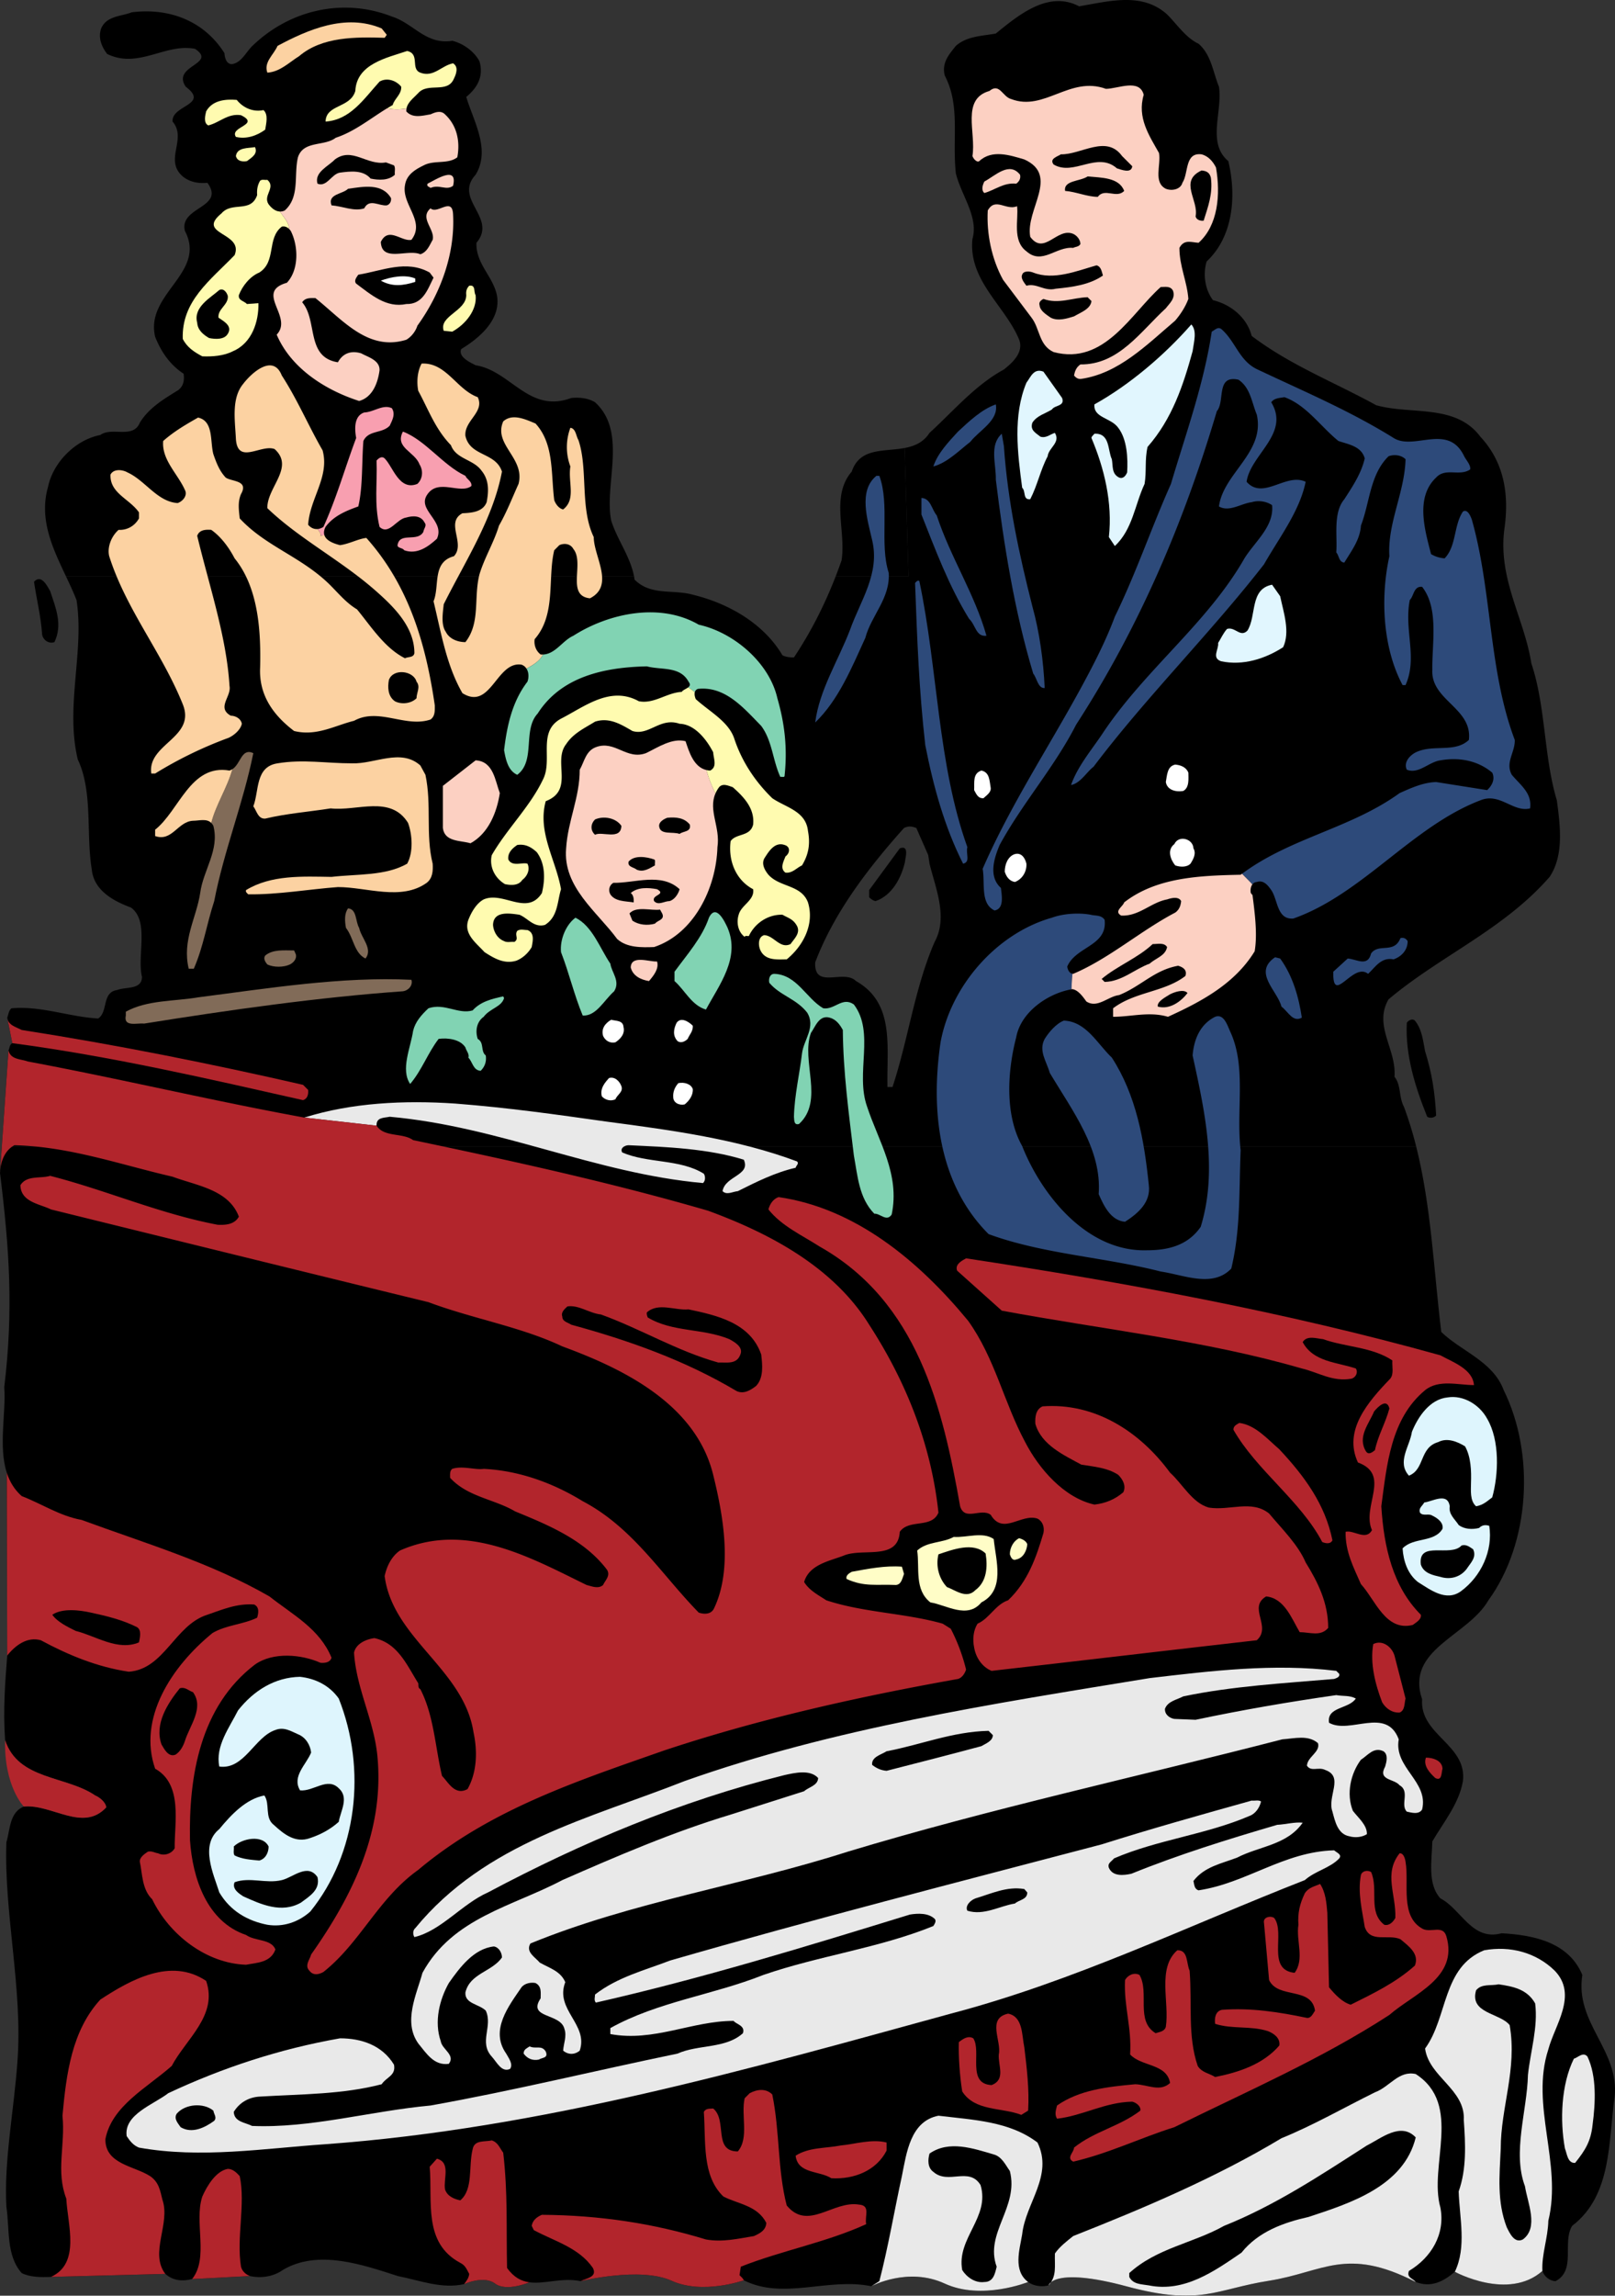 <svg xmlns="http://www.w3.org/2000/svg" width="378.311" height="537.435"><rect width="100%" height="100%" fill="#333333" stroke="none"/><path d="M148.52 134.927c-.903-4.723-3.934-8.539-5.352-13.078-1.691-8.461 3.883-20.707-3.781-27.676-1.594-.996-3.785-1.195-5.578-.996-9.954 3.684-14.137-6.371-22.399-7.668-1.297-.695-4.082-1.89-3.387-3.781 4.282-2.59 9.457-6.969 8.364-12.645-.895-4.379-4.977-7.367-4.778-12.246 4.977-5.875-5.48-10.156-.199-15.93 3.582-5.874-.5-12.542-2.191-18.218 2.785-2.29 4.082-4.98 3.086-8.364-1.293-2.39-3.883-4.18-6.371-4.777-6.172.992-9.063-4.082-14.141-5.676-11.445-4.48-23.89-1.496-32.453 6.668-1.695 1.496-2.688 4.184-5.078 4.485-1.293-.102-1.594-1.496-1.692-2.59-4.78-7.567-12.945-10.652-21.707-9.559-2.488.996-5.87.797-7.168 3.782-.797 2.292.2 4.382 1.395 5.972 7.367 3.586 13.64-2.586 20.61-1.191 5.277 3.586-5.575 3.883-2.192 8.86 5.676 4.28-3.383 4.28-3.086 8.163 3.484 4.082-2.09 8.961 2.39 12.844 1.594 1.293 3.583 1.691 5.774 1.492 4.281 5.875-6.672 5.578-5.277 11.25 5.18 9.86-9.36 14.637-6.97 24.793 1.395 3.484 3.388 6.473 6.673 8.66.199 1.492 0 2.79-1.196 3.785-3.187 1.989-6.87 4.082-9.058 7.664-1.594 3.883-6.574.899-9.262 2.887-5.773 1.098-11.05 6.371-12.246 12.149-2.172 7.605 1.102 14.367 4.207 20.941H148.52m64.308 0-.93-30.043c-4.84.906-10.488-.156-12.378 5.516-4.98 5.773-1.293 13.937-2.391 20.808a123.02 123.02 0 0 1-1.371 3.719h17.07"/><path d="M353 134.927c-.781-3.594-1.137-7.332-.559-11.387 1.098-8.062-.199-15.43-5.671-21.304-5.778-7.762-16.23-5.078-24.395-7.368-9.758-5.375-20.11-9.359-29.172-16.226-1.094-4.281-4.879-7.367-9.058-8.363-1.891-2.489-2.391-6.075-1.493-9.063 6.371-5.973 6.97-15.629 5.078-23.492-5.078-4.281-1.296-11.55-2.19-17.426-1.395-3.383-1.794-7.465-4.778-10.055-2.989-1.394-5.078-4.578-7.371-6.87-5.871-5.274-13.54-3.087-20.61-1.891-7.168-3.782-14.136 1.992-19.511 6.37-3.286.598-6.77.598-9.36 2.888-1.594 1.992-3.383 3.984-2.59 6.968 3.684 7.07 1.696 14.637 2.59 22.903 1.293 5.175 5.375 10.254 3.883 15.332-.992 9.757 7.668 15.629 10.953 23.593 1.094 2.989-1.594 5.375-3.586 6.97-6.77 3.683-11.746 9.655-17.422 14.835-1.441 2.238-3.55 3.113-5.84 3.543l.93 30.043H353m-337.543 0c.879 1.856 1.742 3.7 2.465 5.54 1.89 12.05-2.688 24.89.3 37.335 3.583 7.566 1.891 17.324 3.282 25.785.5 4.88 5.078 7.367 9.16 8.863 4.383 3.184 1.395 11.25 2.59 16.227 0 3.086-3.781 2.29-5.774 3.086-3.683.5-2.09 5.078-4.48 6.672-6.969-.399-13.242-2.988-20.313-2.39-.695.597-.695 1.491-.996 2.19l1.196 5.973c-.696.399-.594 1.098-.895 1.696 0 0-.972 14.035-1.558 22.468H331.73a88.085 88.085 0 0 0-2.882-9.328c-1.196-2.191-.598-4.98-2.192-6.969.496-6.472-4.976-11.949-1.394-18.12 12.047-10.157 26.98-16.329 37.734-28.672 3.383-5.079 2.488-11.95 1.692-17.922-3.086-10.254-2.586-22.004-5.973-32.059-1.113-7.074-4.211-13.46-5.715-20.375H212.828c.797 25.813 1.824 58.906 1.824 58.906.899 2.09 1.891 4.282 2.79 6.371l.296 1.993c1.395 5.671 4.38 12.543 1.196 18.316-4.68 10.754-6.172 22.8-9.86 33.95h-1.191c-.2-9.458 1.793-19.614-7.367-24.79-2.891-2.887-9.86 2.09-9.559-4.379 4.379-11.55 12.246-21.902 20.809-31.46 1.093-.5 1.793-.4 2.886 0 0 0-1.027-33.094-1.824-58.907h-17.07c-2.57 6.61-5.75 12.938-9.778 18.98-.996 0-1.894-.097-2.69-.496-4.481-7.566-12.743-12.144-20.806-14.136-4.78-1.395-9.957.297-13.84-3.586a15.506 15.506 0 0 0-.124-.762H15.457"/><path d="M.434 268.372 0 274.575c2.191 17.72 3.188 32.06.996 50.176.45 5.903-1.398 13.817.59 20.008l.105 42.816c-.496 6.473-.992 12.645-.496 19.813 3.086 9.36 14.239 8.266 21.11 12.941.992.399 2.488 1.594 2.586 2.79-5.477 5.874-12.645-.797-19.317-.2-3.383 1.395-3.183 5.375-4.078 8.364-.598 16.527 3.883 34.546 2.586 51.37-.797 11.352-3.184 23.2-2.586 33.954.797 5.273-.101 11.347 3.582 15.531 1.992.992 4.48.992 6.871.895l26.781-.7c1.793 1.594 3.98 1.793 6.27 1.2l13.543-.7c2.687.598 5.574.098 7.664-1.394 8.266-4.977 18.918-1.196 26.98 1.394 5.079.996 10.258 3.086 15.532 1.89 0 0 4.582-2.128 7.246-.128 2.664 2 8.039-.297 8.039-.297 3.543.496 7.578-1.18 11.996-.27 0 0 13.965-3.433 21.3-.101 7.329 3.336 16.93-.098 16.93-.098 9.36 4.68 19.715-.699 29.868 1.391 0 0 8.535-4.625 17.203-.625 8.664 4 19.535-.367 19.535-.367 1.293.992 3.285 1.191 4.777.793 0 0 1.016-4.426 18.352.242 17.336 4.664 20.668.664 33.336-1.336 12.664-2 18.004-8.07 34.332.3 3.586 1.395 6.472-.1 9.16-2.39 0 0 12.516 6.844 20.512-.2.394 1.294 1.793 2.392 3.086 2.392 4.879-2.59 1.492-9.063 3.882-12.946 9.356-7.168 8.461-19.71 9.957-30.265 1.094-10.95-9.359-17.223-7.57-28.473-3.183-7.664-11.45-9.36-18.914-9.758-6.969 1.895-9.457-5.672-14.336-8.164-3.09-3.383-1.992-8.96-1.89-13.34 2.683-4.582 6.27-8.86 7.167-14.136.997-8.563-10.156-10.754-9.558-19.118-3.984-11.75 10.652-14.734 15.531-23.199 9.758-13.437 10.95-34.246 3.582-49.18-2.488-6.769-10.055-9.16-14.633-13.64-1.785-14.844-2.379-29.559-5.879-43.438H.434"/><path fill="#fcd2a2" d="m90.602 8.154-.5.695c-6.77-.2-14.633-.297-20.012 4.281-2.387 1.492-4.48 3.684-7.465 3.883-.895-2.488 1.492-4.18 2.387-6.273 7.07-3.782 15.93-7.665 24.394-4.082l1.196 1.496"/><path fill="#fffbb0" d="M65.55 49.52c-.94-.038-1.788-.66-2.429-1.445-1.89-2.19 1.691-4.082-.496-5.972-.598.098-1.195-.2-1.691.199-.602.996-.797 2.09-.7 3.387-1.492 4.277-5.875 1.39-8.363 4.277-6.07 4.98 5.277 4.383 3.086 9.758-5.773 5.976-12.445 10.754-12.145 19.613.997 1.992 2.688 3.086 4.579 4.082 2.293.102 5.078-.097 7.168-1.195 4.48-1.89 6.074-6.969 5.976-11.25l-2.691.2c-.598-.696-2.09-.798-1.89-2.09.796-2.09 2.589-4.38 4.78-5.278 4.078-2.59 1.692-7.965 5.274-10.75.687-.156 1.258.105 1.71.55.009-1.495-1.245-2.745-2.167-4.085m29.672-24.113c.27-1.5 1.695-2.481 2.746-3.614 2.289-2.59 6.867.196 8.363-3.386.598-1.196 1.094-2.79-.203-3.583-2.684.497-4.574 3.383-7.664 2.188-2.387-.895 0-4.383-3.086-5.078-4.68 1.594-11.848 2.988-12.145 9.36-1.195 4.081-6.87 3.085-6.972 7.167 5.777-.398 8.863-5.176 12.644-9.36 1.696-.991 3.883-.296 5.078 1.196.102 1.793-1.59 2.79-1.992 4.281-.437.246-.87.508-1.304.77 1.511.344 3.023.293 4.535.059"/><path fill="#fcd0c2" d="M99.66 38.517c2.39-.992 5.375-.098 7.465-1.692.7-3.78-.098-7.464-2.887-10.054-.992-.996-2.289-.496-3.383 0-1.894.297-4.18.996-5.675-.696a2.875 2.875 0 0 1 .043-.667c-1.512.234-3.024.285-4.535-.06-3.961 2.415-7.637 5.462-12.036 6.9-2.687 2.09-7.566.593-8.859 4.577-.996 4.18.496 9.258-3.086 12.446a2.31 2.31 0 0 1-1.156.25c.922 1.34 2.176 2.59 2.168 4.086.136.133.265.281.383.441 1.789 3.485 1.988 9.063-.899 12.149-7.664 2.187 1.594 7.964-2.39 12.144 3.386 7.965 11.55 13.043 19.316 15.531 3.187-.894 4.383-4.28 4.777-7.168.102-2.386-2.687-3.086-4.281-3.98-2.289-.7-4.277-.102-5.473 2.09-7.566-1.196-4.68-9.758-8.363-14.04.695-1.093 1.89-.995 3.086-.995 6.371 5.078 12.344 12.546 21.305 9.757 1.195-.695 2.191-1.992 2.59-3.285 5.476-7.566 8.859-16.926 8.359-26.086-.195-4.18-3.68.102-5.274-1.39-2.687 2.289 1.094 4.879.497 7.367-.696 1.191-1.293 2.887-2.887 3.383-2.984-1.293-9.059 1.992-9.258-2.887 1.793-3.684 4.879 0 7.168-.496 3.387-4.383-2.39-8.266-1.496-12.844.402-2.59 2.691-3.785 4.781-4.781"/><path fill="#fffbb0" d="M61.73 25.775c1.192 1.093.594 3.187.395 4.578-1.89 1.394-4.379 2.293-6.867 1.695-1.594-2.39 5.87-2.789 1.191-5.078-3.086-.496-5.074 1.79-7.664 2.39-1.195-.6-.695-2.39-.496-3.285 1.492-2.69 4.68-2.89 7.168-2.69 1.594 1.991 3.98 2.89 6.273 2.39m-1.992 8.664c.696 1.59-.699 2.386-1.894 3.285-1.094.195-2.29 0-2.586-1.195.297-2.09 2.887-1.793 4.48-2.09"/><path d="M92.293 38.716c.398.598.102 1.395.2 2.192-1.493 1.394-3.786 1.292-5.677.898-1.793-2.094-4.777-1.695-7.168-1.395-1.992.297-3.085 3.485-5.277 2.586-.797-2.687 2.59-4.082 4.082-5.672 4.082-2.988 7.469 1.493 11.95.696l1.89.695"/><path fill="#fcd0c2" d="M106.129 43.497c-1.59 1.196-3.184-.398-5.274.496-.296-.296-.996-.296-.699-.996 1.696-.797 7.172-4.48 5.973.5"/><path d="M91.598 46.384c.097.797-.301 1.492-.996 1.691-1.793.2-4.082-1.69-5.278.7-2.39.797-5.078-.5-7.668-.7-.992-2.687 2.59-2.585 3.883-3.882 3.586-.496 7.965-1.395 10.059 2.191m9.957 18.617c-1.399 2.79-2.492 6.274-6.375 6.172-4.68.996-8.262-2.187-11.746-4.777-.598-.696.097-1.492.496-2.09 5.574-.898 11.25-3.586 16.726-.5l.899 1.195"/><path fill="#fff" d="M97.27 65.997c-2.887.895-5.375 1.196-8.063-.297 2.39-.898 5.773-1.496 8.063-.5v.797"/><path fill="#fffbb0" d="M111.41 69.083c.399 3.485-2.39 6.871-5.476 8.563l-1.993-.2c-1.195-3.484 5.278-4.581 5.278-8.363-.102-.894.097-1.593.695-2.191 1.594-.297.996 1.492 1.496 2.191"/><path d="M53.363 69.283c.2 2.09-2.386 2.988-2.187 5.078 1.094.797 3.383 1.89 2.187 3.78-.793 1.395-2.886 1.298-4.379.997-1.394-.797-2.687-1.89-2.789-3.582-.996-3.684 3.188-5.875 5.18-7.668 1.094-.496 1.793.7 1.988 1.395"/><path fill="#fcd2a2" d="M127.21 153.224a4.628 4.628 0 0 1-.57-.012c-1.195-.894-1.593-2.39-1.394-3.586 5.078-5.773 2.988-14.234 4.582-20.804l1.195-1.2c1.094-.496 2.586-.394 3.286.899 2.687 3.285-1.793 10.953 3.882 11.55 5.871-2.988.895-9.757.895-14.34-3.285-6.769-1.293-15.925-3.586-22.698-.594-.997-.594-2.688-1.89-2.887a12.914 12.914 0 0 0 0 9.058c-.598 3.688 1.394 7.668-1.692 10.055-.996-.195-1.793-1.293-2.09-2.187-.797-6.274 0-13.141-4.383-17.922-2.191-.895-5.375-2.489-7.566-.496-2.387 5.472 5.18 8.562 3.586 14.632-1.492 3.286-2.79 6.672-4.578 9.758-1.196 3.985-3.387 7.465-4.582 11.45-1.395 5.476.297 11.25-3.285 15.832-1.895 0-3.786-.797-4.579-2.391-1.195-1.692-.699-4.48-.5-6.473 5.079-10.152 11.551-20.011 13.641-31.062-1.496-4.578-7.469-3.485-8.562-8.364-.301-3.582 4.578-5.574 2.886-9.058-4.976-1.793-7.367-8.164-13.14-7.863-.996 1.789-1.196 4.28-.797 6.37 2.39 4.38 3.98 8.962 7.664 12.743 1.195 3.285 5.277 3.285 7.172 5.973 1.789 2.19 1.691 4.78 1.191 7.367-.894 2.293-3.484 2.492-5.676 2.59-4.082 2.19.797 7.07-1.988 10.054-5.18 1.395-3.289 6.969-4.777 10.555 1.789 7.367 2.984 14.934 6.765 21.504 6.672 4.183 7.965-7.567 13.84-6.668.535.187.906.523 1.168.93 1.652-.91 3.067-1.743 3.883-3.31"/><path fill="#f89fb0" d="M74.965 125.595c.281-.277.637-.32 1.031-.285-.183-.54-.137-1.184.266-1.969 1.894-2.586 4.879-3.781 7.668-4.777 1.093-4.578.797-10.555 1.195-15.332 1.195-2.586 4.379-1.692 6.172-3.582.598-1.297 1.394-2.692.496-4.082-2.09-.996-4.18.894-6.469.996-2.39.793-2.289 3.781-1.89 5.972-2.59 6.868-4.582 14.036-7.668 20.805a2.95 2.95 0 0 1-1.375.508c.476.66 1.02 1.3.574 1.746"/><path fill="#fcd2a2" d="M101.852 165.158c-2.09-14.434-6.075-28.075-16.032-39.227-1.89.2-3.98 1.394-6.172 1.691-1.41-.351-3.214-1.007-3.652-2.312-.394-.035-.75.008-1.031.285.445-.445-.098-1.086-.574-1.746-.793.066-1.582-.25-2.207-1.004.394-6.172 5.074-11.25 3.382-17.422-3.285-5.676-5.875-11.848-9.558-17.523-2.09-5.278-7.266-.399-9.059 1.992-2.789 3.383-1.89 8.562-1.691 12.844.398 6.172 5.87 1.195 9.058 2.386 4.782 4.282-1.793 8.961-1.691 13.84 7.367 7.07 16.824 11.95 24.89 18.918 4.579 3.98 9.555 8.762 9.555 15.031-.199 1.094-1.492.797-2.191 1.196-4.777-2.39-7.961-7.465-11.246-11.45-2.492-1.492-4.184-3.582-6.375-5.773-6.668-6.57-15.031-8.96-21.106-15.531-.199-1.992-.496-3.785.297-5.676 1.895-3.285-2.187-2.887-3.582-3.883-1.492-1.594-2.191-3.484-2.887-5.476-.796-2.985.098-7.762-3.585-8.563-2.786 1.594-5.575 3.188-8.165 5.477-.398 4.383 3.387 7.668 5.079 11.449.699 1.297-.496 2.687-1.692 3.086-4.777-.297-7.566-5.277-11.746-7.168-.996-.598-3.187-.996-3.984.5-.2 4.379 4.48 5.676 6.672 8.86v1.394c-.996 1.793-2.79 2.789-4.782 2.687-1.793 1.594-2.687 4.184-2.191 6.172 3.984 12.543 12.348 22.5 17.227 34.649 3.183 7.863-8.364 9.257-7.368 16.226h.895a95.075 95.075 0 0 1 17.222-8.363c1.297-.598 2.79-1.89 3.09-3.285-.203-1.196-1.496-1.89-2.59-1.89-3.386-1.891.2-4.481-.3-6.97-.696-11.55-4.778-23.496-7.567-35.144.5-1.395 1.895-1.492 3.285-1.395 2.293 1.594 4.184 4.184 5.477 6.672 5.676 6.969 6.172 17.32 5.977 25.586-.301 6.371 2.984 11.05 7.96 14.832 5.278 1.297 9.56-1.293 14.04-2.387 5.773-3.187 12.046 1.692 17.921-.3 1.094-.793.997-2.09.997-3.285"/><path fill="#f89fb0" d="M109.02 111.396c.296.797 1.593 1.297 1.394 2.39-2.59 1.993-7.668-1.793-10.258 1.891-2.687 3.684 4.184 6.172 2.192 10.453-1.989 1.793-4.578 3.785-7.664 2.692-.399-.7-1.895-.403-1.496-1.497.699-2.687 4.582-.398 5.976-2.789.098-.796.895-1.492.297-2.187-.895-1.793-2.887-1.594-4.281-1.195-2.29.296-4.082 4.28-6.274 2.187-1.293-5.375-.496-10.152-.695-15.527.496-.598 1.293-1.098 1.89-.5 1.993 1.992 3.387 7.668 7.669 5.972 1.293-1.195 1.394-3.183.496-4.578-1.094-2.984-5.871-3.883-3.883-7.668 5.277 1.993 9.36 7.868 14.637 10.356"/><path d="M11.75 138.376c1.293 3.883 2.984 7.867.996 11.95-1.496.496-2.789-.7-2.887-1.895-.3-4.277-1.296-8.16-1.894-12.242 1.695-1.793 2.988.793 3.785 2.187m85.82 21.207c.996 1.196 0 2.59 0 3.883-1.293 1.293-3.586 1.492-5.078.695-1.691-1.195-1.691-3.382-1.394-4.976.996-2.79 5.773-2.192 6.472.398"/><path fill="#816b58" d="M54.438 180.068c-1.254 4.472-3.844 8.246-4.95 12.578.184.18.348.402.492.687 1.493 5.676-2.39 10.356-3.085 15.73-.899 5.876-4.282 11.052-2.688 17.723h1.191c2.293-5.277 2.989-10.355 4.782-15.832 2.289-11.843 6.77-22.796 9.16-34.644-2.8-1.266-2.903 2.46-4.903 3.758"/><path fill="#fcd2a2" d="M53.762 180.392c-9.157-1.594-11.746 9.36-17.422 13.84v1.492c3.984 1.394 5.277-3.387 8.86-3.582 1.452 0 3.19-.582 4.288.504 1.106-4.332 3.696-8.106 4.95-12.578-.208.132-.426.25-.676.324m44.703-1.195 1.195 2.191c1.492 7.066 0 13.937 1.692 20.809.101 1.691 0 3.382-1.395 4.476-5.973 4.281-14.035.996-20.805.996-6.773.5-14.039 1.793-21.007 1.696-.301-.301-.7-.598-.5-.997 5.875-3.585 13.242-3.187 20.011-3.085 6.074-.7 12.645-.2 17.723-3.086 1.492-2.692 1.195-6.872.2-9.559-4.083-6.57-11.946-2.688-18.122-3.387-5.078.797-10.352 1.196-15.332 2.39-1.691.099-1.988-1.792-2.785-2.886 1.394-3.586.398-9.262 5.672-10.055 5.976-.996 11.351 0 17.425 0 5.376.2 11.45-3.585 16.028.497"/><path fill="#fcd0c2" d="M117.082 185.67c-.695 4.577-2.687 9.456-6.867 11.745-2.39-.695-6.074-.297-6.473-3.582v-9.86l7.668-5.972c4.18.2 4.578 4.782 5.672 7.668"/><path fill="#816b58" d="M84.129 217.228c.496 2.39 3.285 4.879 1.492 7.168-2.687-1.293-2.785-4.88-4.578-7.168-.3-1.594-.398-3.387.496-4.578 2.094.199 1.695 3.086 2.59 4.578M69.293 223.4c.3 1.097-.598 1.992-1.39 2.39-1.497.7-3.786.7-5.278 0-.5-.597-.996-1.394-.5-2.09 1.793-1.496 4.383-1.195 6.77-1.195l.398.895m27.082 5.976c.398 1.192-.598 2.489-1.992 2.688-19.711 1.394-40.719 4.379-60.633 7.566-1.59-.2-4.875.895-4.277-1.89v-.899c5.074-2.785 11.347-2.39 17.12-3.383 16.329-2.093 33.454-4.879 49.782-4.082"/><path fill="#fcd0c2" d="M267.914 22.193c-1.59 5.375 1.297 9.554 3.586 13.636.496 2.79-1.39 6.871 1.594 8.364 1.492.597 3.484.101 3.883-1.395 1.492-2.289.5-7.168 4.48-6.668 1.594.399 2.688 1.692 3.387 3.086 1.094 6.274.496 13.54-4.082 17.621-1.696-.097-3.387-.894-4.485 1.196 0 4.28 1.793 7.863 2.094 11.945-.695 1.894-1.89 3.683-3.086 5.078-6.77 5.773-13.242 12.348-22.004 13.64-.699.098-1.195-.199-1.695-.796.203-.996.5-1.89 1.496-2.586 8.961.097 14.04-7.668 20.012-13.145.894-1.195 2.289-2.289 1.691-4.082-.597-1.195-1.793-.894-2.887-.894-6.87 6.074-13.14 18.418-25.086 15.23-3.488-1.594-3.19-5.473-5.18-8.062l-6.671-8.864c-2.688-4.875-3.883-10.851-3.582-16.226 1.789-3.188 4.281.097 6.867-.996.399 3.086-1.191 8.066 2.192 10.554 3.683 3.286 6.968-1.195 10.953-.796.496-.297 1.293-.2 1.691-.899 0-.992-.797-1.988-1.691-2.387-3.786-1.593-6.774 5.176-10.059.696-1.191-6.371 6.973-14.336-1.39-18.118-3.387-.996-7.567-2.39-10.555.399-.598.394-1.395-.598-1.594-1.195.898-5.477-2.688-13.344 3.984-15.235 2.387-1.988 3.086 1.395 5.078 1.89 7.762 2.99 13.739-5.476 22.2-2.386 2.789 0 7.867-2.488 8.86 1.395"/><path d="M265.23 38.915c-.203 1.793-2.59.797-3.585.5-4.68-4.082-10.06 1.891-14.833-.898-1.097-1.39.993-1.89 1.688-2.387 4.781.098 10.656-4.68 14.34.399l2.39 2.386"/><path fill="#fcd0c2" d="M238.945 40.908c.2.898-.199 1.593-.894 2.09-2.988-.298-4.98 1.495-7.469 2.19-.797-.695-.398-1.89 0-2.687 2.586-1.394 5.871-4.777 8.363-1.593"/><path d="M283.648 41.607c.497 3.781-.699 6.867-1.695 10.054-.797.098-1.691-.199-1.89-.996.796-3.785-3.985-8.261 1.394-10.754 1.195.102 1.89.5 2.191 1.696m-20.312 3.086c-1.793 1.89-4.578-.797-6.172 1.39-2.488 0-5.078-1.191-7.668-1.39-.394-2.493 3.488-2.192 5.277-3.387 3.188.3 7.368.2 8.563 3.387m-4.976 19.812c-3.188 2.188-7.07 2.688-11.051 3.086-2.692.695-4.48-1.394-6.871-.7-.598-.792-1.395-1.788-.997-2.585.301-.996 1.891-.797 2.59-.5 4.781 1.894 10.254-.398 14.832-1.691 1.098.296 1.2 1.492 1.496 2.39m-2.687 5.973c-.2 1.89-2.59 2.687-4.086 3.582-1.59.5-3.781 1.195-5.473.3-.996-.699-2.492-1.593-2.59-2.886-.296-.797.5-1.293.899-1.496 3.484 1.297 6.867-.297 10.351-.399l.899.899"/><path fill="#e1f6fe" d="M279.367 82.224c-2.191 7.965-4.781 15.832-10.554 22.402-.696 3.086-.2 5.676-.696 8.66-2.293 4.88-2.789 10.657-6.969 14.54l-1.398-2.094c.898-8.063-1.094-16.13-4.078-23.196 0-.398.496-.699.695-.996 3.684-.199 3.086 3.883 4.082 5.973.297 1.594-.097 3.387 1.692 4.281.996.399 1.593-.496 1.89-1.195.203-3.285 0-7.766-2.09-10.453-1.691-2.39-5.87-2.29-5.574-5.477 8.262-4.578 16.528-11.648 22.7-18.715 1.394 1.493.597 4.082.3 6.27"/><path fill="#2d4a7a" d="M354.137 181.388c-1.594-2.887.797-5.277.695-8.164-6.172-16.328-5.277-34.649-10.055-51.574-.297-.793-.996-2.586-2.09-1.89-2.19 3.284-1.496 8.065-4.285 10.952-1.191-.101-2.187-.398-3.183-.996-1.395-5.476-3.781-13.242 1.195-17.922 2.191-2.39 5.477-.199 7.965-1.89.2-1.094-.996-2.192-1.492-3.286-3.785-7.566-11.653-1.093-16.43-4.082-10.254-6.375-21.105-10.953-31.86-16.03-4.28-1.99-5.074-6.372-8.363-9.356-.894-.797-1.492 0-2.386.496-1.895 12.445-6.075 23.894-9.559 35.64-4.582 10.254-8.164 20.91-13.14 31.067-2.094 5.672-5.079 11.445-8.067 16.922-7.668 14.039-16.527 27.48-22.898 42.117.597 3.383-.598 8.164 2.789 9.754 2.289-.399 1.691-3.485 1.492-5.278-2.988-2.687-1.594-6.968-.3-10.054 5.378-9.856 12.843-18.219 17.92-28.176 14.837-22.898 25.29-47.488 32.954-73.375 1.992-2.29-.297-8.563 5.078-7.367 2.79 1.89 3.086 5.277 4.281 8.164 1.993 8.86-7.863 13.738-8.859 21.504 2.39 1.394 5.176-.696 7.664-.996 1.594-.496 3.488-.2 4.781.699.496 4.976-3.984 8.46-6.472 12.445-8.762 15.332-23.496 26.184-33.45 41.317-2.492 3.683-5.675 7.464-7.171 11.746 2.191-.399 3.683-3.086 5.277-4.282 12.246-16.226 27.379-31.257 39.926-47.386 3.582-6.274 8.36-12.45 9.754-19.317-4.578-2.191-9.953 4.38-13.836 0 .894-6.37 10.254-11.25 5.773-18.617.695-.996 1.992-.996 3.086-1.195 5.078 1.793 8.563 6.969 12.645 10.254 2.289.797 5.375 1.195 6.171 4.082-.796 3.484-2.785 6.472-4.78 9.558-2.684 3.188-1.59 8.66-1.891 12.446.699.797.597 2.289 1.89 2.386 1.696-2.785 3.688-5.375 3.887-8.66 2.09-5.375 2.09-11.945 6.469-16.226 1.297-.5 2.988-.301 3.984.695-.2 7.766-4.281 15.035-3.785 22.7-2.188 9.859-1.492 21.605 3.09 30.167h.695c2.887-6.472-.398-12.844.996-19.914.992-.992.895-3.285 2.887-3.086 3.98 5.078 2.289 13.242 2.39 19.414-.402 7.168 9.458 8.961 8.56 16.43-3.184 2.984-7.966 1.094-11.946 2.687-1.594.598-3.485 2.387-2.59 4.282 2.789 1.093 5.078-1.793 7.867-2.192 4.48-.797 8.86.102 12.145 2.887.695 1.492 0 2.988-1.196 4.082l-11.945-1.89c-3.086.101-5.875 1.394-8.562 2.59-11.442 8.28-25.516 10.421-36.907 18.878.79.84 1.664 1.652 2.414 2.5.23-.308.559-.539 1.04-.57 1.496-.5 2.488.597 3.386 1.89 1.59 2.29 1.293 6.97 5.176 6.668 16.129-5.671 27.875-21.601 43.809-27.675 4.578-1.891 7.664 2.886 11.648 1.89.496-3.582-2.191-5.375-4.281-7.863m-104.141 44.898c.434-1.035 1.125-1.84 1.934-2.535.015-.054.023-.105.035-.156-.012.05-.02.102-.035.156 2.918-2.523 7.375-3.582 6.828-8.414-.797-1.195-2.192-.894-3.285-1.195-2.692-.496-6.371-.3-9.063.695-13.043 3.688-23.691 16.031-26.086 29.172-2.386 16.23-.394 33.254 11.25 44.902 12.746 4.68 27.082 5.375 40.324 8.762 5.477.797 12.145 3.883 16.528-.695 2.191-9.16 1.793-17.723 2.191-27.68-1.094-9.457 1.395-19.414-2.39-27.68-.7-1.492-1.493-4.378-3.582-3.582-3.586 1.793-4.98 5.375-5.278 9.059 2.785 12.746 5.973 26.883 1.89 40.125-2.984 4.281-7.468 5.477-12.644 5.477-13.937.394-24.59-12.844-29.172-24.395-4.082-7.27-3.484-17.422-1.39-25.488 1.078-5.906 7.422-10.25 12.953-11.211a49.62 49.62 0 0 1 .223-3.645c-.782-.117-1.137-1.02-1.23-1.672"/><path fill="#fcd0c2" d="M260.746 236.044v1.992c4.281 0 8.465-1.293 12.848 0 7.664-3.484 15.629-7.668 20.308-15.332.696-4.082 0-9.16-.5-13.14l-.398-.5c-.129-.524-.078-1.422.355-2.016-.75-.848-1.625-1.66-2.414-2.5-.11.082-.222.152-.328.235-9.66.199-19.715.597-27.281 6.472-.297.996-2.488 2.09-.695 3.086 4.18.2 6.968-3.086 10.75-3.781.898-.3 2.687-.8 3.289.394-.102.996-.403 1.993-1.395 2.692-8.164 4.277-15.433 10.75-23.894 14.336-.059 0-.114-.016-.164-.024a49.575 49.575 0 0 0-.223 3.645c.062-.012.125-.027.187-.04 1.391.2 2.489 1.794 3.286 2.887 2.59 1.696 5.078-1.195 7.664-1.492 5.18-2.09 8.265-5.875 13.84-6.87.996.3 2.19.898 1.695 2.39-4.883 3.785-11.852 3.683-16.93 7.566"/><path fill="#e1f6fe" d="M248.8 93.177c.696 1.992-1.69 1.594-2.39 2.688-1.59.996-3.48 1.394-4.578 3.085-.598 1.793.797 2.391 1.89 3.286 1.395.398 2.29-.594 3.387-.895 1.391 2.29-1.496 3.484-1.695 5.477-1.691 3.183-2.387 6.77-4.082 10.054-1.789.2-.996-1.89-1.89-2.687-1.094-8.164-2.192-16.926.996-24.594.996-1.293 1.69-3.484 3.984-2.586l4.379 6.172"/><path fill="#2d4a7a" d="M227.297 103.43c-2.688 2.095-5.379 4.88-8.664 5.774.996-3.086 3.586-5.773 5.773-8.164 2.59-2.386 5.48-5.175 8.864-6.37.699 3.784-3.883 6.073-5.973 8.761m7.863.996c.899 13.043 3.586 25.387 6.672 37.535 1.691 6.07 2.59 12.742 2.887 19.113-1.594.102-1.79-2.289-2.688-3.382-4.379-14.535-6.87-30.07-8.761-45.403.097-3.68-1.594-8.062 1.394-10.75l.496 2.887m-29.172 6.969c2.492 6.77 0 15.93 2.192 22.699.398 5.977-4.082 9.957-5.477 15.234-3.183 6.97-6.27 14.536-11.746 19.813.996-7.668 5.375-14.438 8.164-21.703 2.39-6.774 7.066-13.145 5.176-21.008-1.094-4.781-3.285-11.55.996-15.035h.695m13.442 9.258c3.187 9.757 8.863 18.32 11.648 28.175-2.488.301-2.488-2.488-4.082-3.98-4.777-7.766-7.863-16.129-11.148-24.395v-3.882c2.187.101 2.386 2.687 3.582 4.082m-4.082 15.336c4.382 20.804 4.28 42.91 11.254 62.324-.403 1.59.793 3.484-.997 3.883-4.382-8.664-6.972-18.122-8.863-27.778-1.492-13.242-1.89-24.594-2.387-37.933.297-.297.497-.7.993-.496"/><path fill="#e1f6fe" d="M299.875 139.572c.797 3.785 2.39 8.363.695 11.949-4.18 2.687-9.36 4.379-14.535 3.285-2.289-.8-.496-2.79-.695-4.281.695-1.098 1.195-2.29 2.09-3.285 1.89-.598 3.086 2.09 4.777.394 2.191-3.48.5-9.754 5.777-10.75l1.891 2.688"/><path fill="#fff" d="M278.371 180.888c0 1.297.297 3.484-1.195 4.281-1.692.301-3.785-.199-4.082-2.09.297-1.593.297-3.683 2.191-4.082 1.293.102 2.586.598 3.086 1.891m-46.297 3.586c.102 1.094-1.094 1.793-1.691 2.39-1.297.098-1.692-.996-2.192-1.894.102-1.789-.398-3.883 1.696-4.578 1.988.398 1.89 2.488 2.187 4.082m47.492 14.136c.696 1.196 0 2.489-.699 3.587-.894.894-2.488.793-3.582.394-1.195-1.492-1.894-3.683-.2-4.976.993-2.192 4.38-1.293 4.481.996"/><path d="M211.965 201.896c-.899 3.785-3.09 7.765-6.871 9.058-.496-.097-.996-.394-1.492-.894v-1.692l7.168-9.757c2.289-.895 1.292 2.191 1.195 3.285"/><path fill="#fff" d="M240.438 202.197c.097 1.789-.895 3.582-2.688 4.28-1.297-.198-1.992-1.194-2.39-2.39 0-1.691.699-3.484 2.19-4.082 1.692-.597 2.59.895 2.887 2.192"/><path fill="#2d4a7a" d="M329.742 220.314c0 2.094-1.39 3.586-3.285 4.281-2.887-.598-4.281 1.793-5.973 3.387-3.582-2.89-8.363 7.664-8.164-.5l3.383-3.086c1.992.101 4.68 2.094 5.477-1.196 1.793-2.488 5.379.2 6.87-3.582.798-.199 1.294.098 1.692.696"/><path d="M273.39 221.708c-.398 2.09-2.687 2.59-4.077 3.883-3.586 1.293-6.473 4.184-10.555 4.281l-.695-.699c3.68-3.086 8.46-4.875 11.945-8.16 1.293 0 2.687-.398 3.383.695"/><path fill="#2d4a7a" d="M299.875 224.396c2.988 4.082 4.379 9.16 5.078 13.84-2.09 1.195-3.187-1.395-4.777-2.59-.899-3.684-6.774-7.965-1.496-11.547l1.195.297"/><path d="M278.172 232.462c-1.492 1.988-4.184 3.98-6.969 3.184-.203-1.196 1.79-2.188 2.887-2.887.996-.496 3.187-1.293 4.082-.297m55.652 13.637c1.594 5.078 2.29 9.559 2.59 15.035-.5.598-1.492.695-2.094.3-2.785-6.87-5.175-14.437-4.777-22.003.3-.5 1.293-1.098 1.894-.5 1.692 2.094 1.891 4.68 2.387 7.168"/><path fill="#2d4a7a" d="M260.45 247.595c5.675 8.762 7.566 19.113 8.66 29.867.5 3.98-2.489 6.57-5.575 8.563-3.383-.297-4.976-3.785-6.172-6.473.797-10.453-6.172-19.512-11.449-28.375-.797-2.785-2.687-5.176-1.195-7.965.996-1.594 2.687-3.582 4.48-4.281 5.278.2 7.867 5.477 11.25 8.664"/><path fill="#81d3b3" d="M163.477 161.275c6.375-.696 10.652 4.383 14.836 8.664 2.59 3.484 2.687 8.062 4.48 11.945.398-.098.996.2.996-.297.695-6.57 0-12.246-1.691-18.12-1.895-8.364-10.258-15.434-18.418-17.224-9.063-5.277-21.11-2.687-29.371 2.586-2.532 1.125-4.18 4.274-7.098 4.395-.816 1.566-2.23 2.398-3.883 3.309.567.875.567 2.097.227 3.05-3.582 4.68-4.778 10.254-5.477 16.032.399 2.187.899 4.777 3.086 5.773 4.383-3.285 1.195-10.453 4.781-14.34 5.575-8.758 15.828-10.848 25.586-11.05 3.383.898 7.766-.098 9.758 3.585.496.637.313 1.024-.082 1.332a16.4 16.4 0 0 1 1.547 1.14c.09-.335.3-.624.723-.78"/><path fill="#fcd0c2" d="M160.59 173.52c-3.184-.796-6.371 1.395-9.258 2.79-4.578 1.691-7.27-3.086-11.75-1.395-2.387.895-2.687 3.383-3.781 5.278 0 6.57-2.79 11.949-3.188 18.418-.793 9.058 7.27 14.836 11.95 21.207 2.289 2.09 5.773 1.992 8.66 1.89 9.261-3.086 14.539-13.64 14.836-23.394.707-4.688-2.184-8.586-.477-12.54-.863-1.831-1.621-3.667-2.094-5.5-3-.675-4.078-4.292-4.898-6.753"/><path fill="#fffbb0" d="M189.266 211.255c-1.594-4.18-6.57-3.484-9.262-6.472-.895-1.094-1.793-2.688-.797-4.083.898-1.394 2.293-3.683 4.582-2.886 1.395.398 1.293 1.89.2 2.687-.4 1.098-1.395 2.79 0 3.785 1.59.2 2.585-1.097 3.882-1.695 1.492-2.488 1.988-4.875 1.395-8.062-.5-4.68-5.18-5.477-8.364-7.664-4.183-4.082-7.168-8.762-8.863-13.84-1.293-4.082-5.773-6.371-9.059-9.36-.183-.425-.363-1.078-.226-1.61a16.4 16.4 0 0 0-1.547-1.14c-.473.368-1.242.625-1.512 1.059-3.586.2-6.472 2.887-10.054 2.187-6.672-3.683-12.746 1.297-18.223 4.082-5.672 3.086-1.79 9.66-4.277 14.34-2.989 6.27-8.465 11.547-11.95 17.621-.597 2.586.598 5.278 3.086 6.77 1.395.297 3.188.398 4.082-.996 1.098-.797 1.891-2.39 1.196-3.781-1.196-.399-3.582.793-4.48-.997-.2-1.496.898-2.59 2.09-3.386 1.894-.297 3.284.5 4.581 1.691 1.988 2.692 1.988 6.274 1.195 9.559-3.484 5.476-9.062-.496-13.64 1.496-1.692.894-2.887 2.984-3.586 4.777-1.192 3.285 1.793 5.375 3.785 7.567 2.191 1.394 4.578 2.886 7.469 1.992 1.492-.598 2.785-1.793 3.582-3.188.199-1.195.797-3.285-.996-3.98-.797 0-1.692-.301-2.39.195-.696.996.5 1.895-.696 2.59-.797-.098-1.692.2-2.39-.2-1.595-.597-2.49-2.288-2.587-3.78.098-3.387 3.98-2.692 6.172-2.391 1.988.797 3.383 3.086 5.973 2.39 3.086-1.89 2.886-5.476 3.781-8.363-1.191-6.87-5.574-13.344-3.582-20.61 6.77-2.589 1.594-9.26 4.777-13.343 1.696-2.586 4.383-3.781 6.774-5.273 3.383-1.094 6.172.695 8.758 2.187 3.882 1.195 6.472-3.281 11.05-1.691 3.586.101 6.375 3.785 7.868 6.672.097 1.593.996 3.382-.7 4.28a4.777 4.777 0 0 1-.875-.116c.473 1.832 1.23 3.668 2.094 5.5.219-.5.496-1 .875-1.5.895-.996 2.191-.301 3.184 0 2.59 2.289 5.18 4.976 4.78 8.761-.698 2.887-3.983 1.993-5.276 3.883-.598 4.68 1.293 9.16 5.277 11.25.398 2.586-2.79 3.684-3.387 5.973-.597 1.89-.098 4.082 1.395 5.176.199-.399.695-.098.996-.2 1.394-2.984 4.48-5.074 7.863-4.976 1.395.797 2.488.996 3.387 2.59.894 1.691-.598 2.984-1.492 4.281-2.489 1.191-3.883-1.992-6.172-2.094-1.395.399-1.395 2.192-.996 3.285 1.093 2.79 4.082 2.391 6.27 2.391 3.784-3.086 6.573-8.164 4.98-13.34"/><path d="M145.559 193.333c-.102 3.485-4.582 1.196-6.172 2.09-1.098-.992-1.098-2.488 0-3.582 1.988-.894 4.875-.398 6.172 1.492m16.027-.297c.398 1.79-1.594 1.493-2.39 2.188-1.59-.594-4.477.3-4.778-1.691-.2-1.094 1.094-1.793 1.89-2.09 2.094-.2 3.985 0 5.278 1.593m-8.363 8.164c.398.098.101.997.199 1.391-1.293.7-2.688 1.695-4.281.996-.696-.597-2.192-.597-1.891-1.89 1.395-1.594 4.281-1.094 5.973-.497m5.972 6.97c-.297 1.093-1.191 2.488-2.386 2.784-1.196 0-2.59 1.098-3.586 0-.696-1.492 2.988-1.492.695-2.785-2.09-.398-4.578-.5-6.172.895.598.398.7 1.297.7 1.691v.5c-1.993-.3-4.383-.2-5.477-1.89-.496-.899-.301-2.094.695-2.692 4.98.102 11.25-2.488 15.531 1.496m-4.082 5.672c.7 1.496-1.093 1.594-1.691 2.39-1.793.5-3.781.302-5.277-.695l-.696-1.695c1.594-1.789 5.078-.594 7.168-.894l.496.894"/><path fill="#81d3b3" d="M170.445 217.228c2.989 7.07-1.988 13.34-5.074 19.117-3.387-.996-4.879-4.48-7.367-6.672v-2.191c2.984-4.082 6.469-7.965 8.062-12.645 1.696-3.484 3.786 1.098 4.38 2.39m-27.477 8.364c.3 2.09 2.39 4.082.894 6.473-2.386 2.09-4.18 5.875-7.367 5.676-1.992-4.782-3.183-9.957-5.078-14.836-.297-2.989 1.195-6.473 3.387-8.067 3.984 1.992 5.675 7.07 8.164 10.754"/><path fill="#fcd0c2" d="M153.918 225.091c.5 1.695-.793 3.29-1.89 4.582-1.891-.297-3.782-1.195-4.282-3.183.102-2.989 4.281-1.297 6.172-1.399"/><path fill="#81d3b3" d="M192.848 236.044c2.687.399 4.48-2.789 7.168-.894 4.98 6.57.3 16.027 3.09 23.894 2.683 8.164 7.761 15.828 5.769 25.285-1.191 1.793-2.688-.296-4.078-.199-3.586-3.68-3.883-8.758-4.781-13.637-1.196-9.957-2.489-19.316-2.586-29.37-.7-1.294-1.594-2.489-3.086-2.887-2.492-.7-3.387 2.191-4.383 3.586-2.39 6.468 3.187 15.828-2.785 21.304-1.297.399-1.098-1.097-1.196-1.691.098-4.88 1.391-10.457 1.891-14.836.399-3.188 3.285-6.172 1.195-9.559-2.59-3.285-6.37-3.98-8.863-6.968-.2-.899.102-2.09 1.195-2.09 5.278.199 7.47 5.773 11.45 8.062m-74.77-2.386c-.598 2.09-3.285 2.386-4.777 4.378-1.692 1.196-1.992 3.387-1.395 5.176 1.594.899.598 2.887 1.89 3.883.2 1.395-.198 2.59-1.194 3.586-1.79-.102-1.891-2.09-2.887-3.086.3-.797-.496-1.594-.695-2.39-1.196-1.891-4.083-2.29-6.274-1.993-2.59 3.387-3.883 7.27-6.668 10.555-2.293-3.387.098-8.461.695-12.445.497-2.09 1.891-3.684 3.586-5.278 3.782-1.293 6.97 1.492 10.352.5 1.89-2.094 4.48-2.687 7.168-3.289l.2.403"/><path fill="#fff" d="M146.055 240.427c.398 1.59-.696 2.785-1.89 3.582-1.294.3-2.392-.398-2.888-1.492-.5-1.692.496-2.988 1.891-3.785 1.094.3 2.789.101 2.887 1.695m16.23-.301c.098 1.297-.797 2.09-1.195 3.086-.598.598-1.594 1.098-2.39.5-1.196-1.297-.895-2.887-.2-4.281.996-1.395 2.79-.3 3.785.695m-16.726 14.141c.496 1.39-.996 1.988-1.395 3.086-1.094.496-2.39.195-3.187-.7-.497-1.89.796-3.285 1.691-4.28 1.394-.4 2.492.796 2.89 1.894m16.727.695c.098 1.492-.898 2.785-1.894 3.582-1.293.301-2.688-.398-2.688-1.691-.098-1.293.399-2.39 1.195-3.285 1.395-.297 2.989.199 3.387 1.394"/><path fill="#e9e9e9" d="M71.285 261.63c11.05-3.484 23.399-4.082 35.344-3.281 12.644.992 23.098 2.488 35.844 4.277 15.132 1.992 30.363 4.082 44.203 9.258.597.5-.2.996-.301 1.496-4.777 1.094-9.156 3.285-13.54 5.477-1.194.097-2.585.996-3.581 0 .598-3.586 6.668-3.684 4.976-7.367-8.363-2.59-18.02-2.989-26.98-3.387-.895 0-2.09.699-1.492 1.691 5.972 2.59 13.539 1.496 19.113 4.98.399.598.399 1.692-.2 2.188-25.284-2.289-47.687-13.238-73.374-15.527-1.395.297-3.184.098-3.086 2.09l-16.926-1.895"/><path fill="#b2252c" d="M88.21 263.525c1.794 2.789 6.075 1.59 8.563 3.383 23.297 4.878 46.497 9.957 69.094 16.527 14.137 5.18 29.27 13.043 37.735 26.683 8.66 13.34 14.535 28.075 16.226 44.004-1.594 3.786-6.871 1.395-9.058 4.48-.399 6.872-8.762 3.684-13.145 5.579-3.383 1.293-8.063 2.09-9.258 6.172 1.196 1.988 3.387 3.086 5.18 4.277 8.66 2.89 18.515 2.988 27.277 5.48l1.895 1.192a42.901 42.901 0 0 1 3.582 9.559c-.301.894-.899 1.89-1.895 2.191-23.492 4.18-46.59 9.356-68.793 16.727-20.113 7.066-40.718 13.738-57.644 27.972-9.36 6.672-13.54 17.028-22.203 23.895-1.094.601-2.391.898-3.286-.297-1.195-1.195.098-2.59.399-3.785 9.457-13.438 17.223-28.672 15.531-46.395-.797-8.46-4.976-15.93-5.476-24.293.5-2.289 3.187-3.183 4.777-3.383 5.477 1.196 7.57 6.274 10.258 10.555.097.496-.102 1.094.496 1.39 3.187 6.177 3.484 13.641 5.078 20.313 1.492 1.492 2.988 4.68 5.973 3.086 2.191-3.883 2.39-8.762 1.394-13.34-2.289-14.738-18.918-21.906-20.808-36.539.5-2.289 1.593-4.582 3.586-5.972 15.53-6.871 30.664 1.691 43.707 8.062 1.19.3 2.785.996 3.882 0 .496-1.098 1.793-2.187.895-3.586-5.277-6.969-13.738-10.453-21.504-13.637-4.879-2.886-11.152-3.386-15.234-7.867 0-.797-.098-1.593.5-2.09 2.386-.796 5.375.297 7.367 0 8.261.399 16.226 3.286 23.195 7.567 11.75 6.172 18.418 17.125 27.184 26.086 1.191.398 2.886.496 3.582-.996 4.379-9.16 2.191-21.606-.2-31.262-4.082-16.629-21.207-24.89-35.343-30.066-9.656-4.582-21.008-6.473-31.36-10.356-29.472-7.168-58.941-14.437-88.41-21.703-2.59-1.297-7.07-1.695-7.168-5.676 1.492-2.39 4.68-1.496 6.969-2.191 13.242 3.387 25.586 8.86 39.227 11.453 1.992.098 3.98-.102 4.976-1.895-2.39-6.37-9.957-7.265-15.531-9.359-12.145-2.785-24.094-7.066-37.035-7.367-2.29 1.195-3.285 3.883-3.387 6.472l1.992-28.671c.5 2.187 2.887 1.988 4.48 2.586 21.805 4.082 43.008 9.16 64.813 13.14l16.926 1.895"/><path fill="#b2252c" d="M1.586 344.76c.66 2.065 1.75 3.937 3.492 5.48 4.68 1.793 8.961 4.68 14.04 5.578 14.831 5.472 30.167 9.953 44.003 17.918 5.574 4.382 11.75 7.566 14.535 14.336-.297 1.097-1.492 1.296-2.586 1.195-4.48-1.988-11.05-2.586-15.332.398-12.945 9.856-15.531 26.383-15.234 41.118.598 8.96 3.984 19.117 13.14 22.203 2.094 1.496 5.876.894 6.872 3.386-1.094 3.086-4.282 3.086-6.871 3.582-9.356-.296-18.02-7.07-22-15.332-2.391-2.289-2.29-5.972-2.887-8.761-.102-1.094 1.191-1.891 1.89-2.387.997-.2 1.594.297 2.391.394 1.39.7 3.184.102 3.883-1.191-.102-5.875 1.988-14.937-4.582-18.617-4.082-11.75 3.785-23.899 13.441-31.762 3.188-1.89 7.168-1.988 10.453-3.586.301-.992.598-2.484-.695-3.086-4.082-.297-7.469 1.196-10.953 2.39-7.664 2.392-10.055 12.743-18.418 13.345-7.367-1.098-14.137-3.883-20.61-7.371-3.187-.895-5.972 1.195-7.867 3.585l-.105-42.816m-.391 62.629c3.086 9.36 14.239 8.266 21.11 12.941.992.399 2.488 1.594 2.586 2.79-5.477 5.874-12.645-.797-19.317-.2 0 0-4.648-4.738-4.379-15.531M174.23 533.83c-.199-.5-.597-.797-.996-1.196l.301-1.992c9.559-3.781 20.012-5.676 29.367-9.953-.398-1.895 1.098-4.383-1.691-4.582-6.074-.996-11.945 6.273-16.926.199-2.187-8.465-1.59-17.324-3.383-25.984-1.496-1.497-3.586-1.196-5.277-.301l-1.195 1.195c-.895 4.082 1.093 9.262-1.594 12.445-5.875 0-2.39-7.27-5.774-10.054-.796.097-1.69-.102-2.19.797.5 6.968-.497 14.933 4.581 19.812 3.484 1.79 7.965 2.09 10.055 6.172-.102 1.793-1.594 2.488-2.887 3.086-3.684.598-7.367 1.492-11.25.797-12.348-3.781-24.89-5.676-38.43-5.774-1.195.496-2.191 1.293-2.39 2.586l.496.996c4.781 2.59 10.555 4.082 13.84 8.864 1.093 2.187-1.594 2.386-2.887 3.086 0 0 13.965-3.434 21.3-.102 7.329 3.336 16.93-.098 16.93-.098m-65.511.895s4.582-2.129 7.246-.129c2.664 2 8.039-.297 8.039-.297-1.887-.262-3.637-1.14-5.227-3.355-.199-9.657.2-17.524-.898-26.985-.895-1.191-1.195-2.386-2.688-2.886-1.593.402-4.082-.2-4.48 2.093-.996 3.98.2 9.356-2.887 11.946-1.492-.297-3.086-.996-3.586-2.59-.394-2.488 1.395-6.27-1.89-7.164l-1.692 1.89c.696 8.164-1.593 17.82 7.168 22.5 1.196.598 1.492 1.493 2.09 2.586-.098.996-.695 1.696-1.195 2.39m-69.989-2.39c-3.785-4.976 1.293-11.746-.699-17.422-.496-1.988-.793-4.082-2.886-5.476-3.684-2.387-10.551-2.785-10.454-8.66 1.493-7.766 9.657-11.95 15.532-17.125 3.386-6.371 10.851-11.848 8.066-19.91-8.266-5.575-17.824-.2-24.793 4.378-6.668 7.27-7.965 17.325-8.86 27.18.696 6.969-1.593 12.945.895 19.414.301 6.074 3.387 15.133-3.582 18.32l26.781-.699M226.8 309.224c6.27 8.762 8.36 19.113 13.34 28.371 3.184 6.176 9.06 13.043 16.227 14.637 2.59-.297 4.781-1.196 6.77-2.887.695-1.492-.098-2.988-1.196-4.082-2.586-1.691-5.671-1.89-8.66-2.39-3.98-2.188-9.36-4.579-10.754-9.56-.097-1.59.102-3.382 1.696-4.077 12.144-.899 22.699 5.77 29.867 15.527 2.887 2.59 5.176 7.07 9.058 8.168 4.88.793 10.055-1.895 14.137 1.39 2.988 3.587 6.774 7.27 8.563 11.45 2.886 4.68 5.277 9.46 5.277 15.332-1.793 2.094-4.281.996-6.672.996-1.89-3.188-3.582-7.965-7.863-8.363-4.383 2.59 1.394 7.07-2.192 10.254-21.007 2.39-41.117 4.78-62.125 7.168-2.191-.895-3.683-3.086-4.082-5.473-.398-1.895-.199-3.985.797-5.574 2.79-1.2 4.18-4.485 7.168-5.48 4.68-4.477 6.57-10.056 8.266-15.727.297-1.395-.2-2.79-1.395-3.387-3.785-1.293-8.066 3.98-10.953-.895-2.289-1.691-6.074 1.59-7.168-1.992-4.082-23.097-9.957-47.89-32.953-60.832-4.183-2.687-8.86-4.777-11.95-8.66.302-1.195 1.099-2.488 2.392-2.89 17.921 2.59 32.753 14.835 44.406 28.976"/><path fill="#b2252c" d="M337.41 317.286c2.887 1.594 7.567 3.188 7.863 6.97-3.683 0-8.261-1.395-11.449 1.194-8.062 6.668-8.96 17.524-10.254 27.18.598 9.559 2.688 18.817 9.258 25.387.2 1.098-1.094 1.793-1.89 2.39-6.372 1.594-8.762-5.874-12.145-9.558-1.691-3.883-3.684-7.566-3.586-12.246 1.895-.496 4.777 2.191 6.172-.399-2.488-5.574 4.582-12.941-3.285-15.828-3.485-7.468 2.289-14.136 7.566-19.617.899-1.094.399-2.785.496-4.277-4.777-3.188-10.949-3.086-16.226-4.98-1.395-.098-3.782-.997-4.778.698 2.489 4.68 8.063 4.68 12.446 6.172.597.895 0 2.09-.996 2.387-4.48.8-7.766-1.492-11.649-2.387-22.601-6.57-46.793-9.16-70.289-13.539l-10.457-9.36c-.594-1.491 1.195-2.39 2.094-2.886 37.531 5.672 75.066 12.645 111.11 22.7"/><path d="M168.258 318.978c1.992-.098 4.48.597 5.277-2.192.399-1.59-1.594-2.683-2.691-3.285-6.27-2.586-13.34-1.593-19.114-5.078-.101-.297-.3-.695-.199-1.191 2.688-2.39 6.57-.399 9.758-.7 6.57 1.395 14.434 3.086 17.024 10.555.296 2.488.597 5.477-1.196 7.367-1.293.996-2.887 1.993-4.578 1.196-12.047-7.168-25.187-11.848-38.73-15.532-.696-.5-2.09-.699-2.09-1.89-.399-1.098.695-1.895 1.195-2.39 2.688-.4 5.078 1.593 7.863 1.89 9.36 3.387 17.825 8.562 27.48 11.25"/><path fill="#def5fd" d="M348.36 332.118c2.988 5.079 2.69 13.043 1.195 18.418-1.196.899-2.09 1.793-3.782 2.094-1.496-1.297-1.195-3.781-1.195-5.476.098-2.79 0-6.075-1.394-8.563-1.793-1.094-4.184-2.09-6.274-.996-4.476 1.297-3.086 6.371-6.867 7.867-2.89-3.187.2-6.87.695-10.258 1.395-3.48 4.184-7.664 8.364-8.062 3.683-.598 7.468 1.691 9.257 4.976"/><path d="M325.46 329.732c-.894 3.383-2.687 6.37-3.382 9.758-.598.496-1.496 1.195-2.094.296-2.09-3.382.7-6.472 1.895-9.359.894-1.094 2.984-3.184 3.582-.695"/><path fill="#b2252c" d="M299.676 339.286c5.976 6.375 10.754 12.946 12.445 21.309-.5.996-1.691.695-2.39.398-5.079-9.66-15.43-16.828-20.805-26.285 0-.894.695-1.195 1.39-1.593 3.786.5 6.57 3.785 9.36 6.171"/><path fill="#def5fd" d="M339.602 352.63c-.301 1.89 1.191 2.985 2.09 4.38 1.292.995 3.183 1.097 4.777.698.695-.699 1.492-.797 2.39-.5.895 5.778-1.89 11.848-6.671 15.332-3.485 2.493-7.168-.398-10.055-2.187-2.39-1.895-3.387-4.88-3.582-7.867 2.586-2.688 7.363-1.293 9.355-4.578.297-1.497-1.293-2.59-2.386-3.086-.797-.598-2.192.199-2.891-.7-.395-1.093.598-1.59.996-2.386 1.895-.203 5.477-2.493 5.977.894"/><path fill="#fffdc7" d="M232.773 360.294c.497 4.98 2.786 11.95-2.886 14.836-3.285 3.985-8.164.598-11.95 0-3.785-2.988-2.488-7.965-3.085-12.144 2.386-2.192 5.875-1.696 8.562-3.188 3.086.2 6.77-1.293 9.36.496m7.863 1.196c-.102 1.593-.996 3.289-2.586 3.585-.899.399-1.297-.597-1.496-1.195 0-1.594.894-3.187 2.191-3.781.695.195 1.59.594 1.89 1.39"/><path d="M345.074 362.685c.899 1.89-.594 3.187-1.492 4.582-1.496 1.988-3.883 2.586-6.172 1.89-1.691-.398-3.883-.796-4.582-2.886-.695-5.778 6.973-1.594 9.559-4.48 1.195-.301 1.89.398 2.687.894m-114.195.995c.5 3.087.3 6.571-2.387 8.563-2.09 2.192-4.68 0-6.672-.699-1.793-1.89-2.687-4.777-1.992-7.664 3.285-1.097 8.164-2.988 11.05-.2"/><path fill="#fffdc7" d="M211.766 368.458c-.399.996-.598 2.492-1.895 2.59-4.578-.2-7.367.496-11.547-1.394-.297-.895.7-1.395 1.196-1.692 3.785-.695 7.863-1.496 11.746-1.195l.5 1.691"/><path d="M32.059 380.904c1.195.699.699 2.488.5 3.586-4.98 2.09-10.059-1.497-14.836-2.688-1.993-.996-4.282-2.094-5.477-3.785 2.39-1.594 6.371-1.094 9.063-.496 3.683.797 7.367 1.691 10.75 3.383"/><path fill="#b2252c" d="m326.656 387.575 2.59 10.055c-.3 1.098-.101 2.79-1.394 3.285-1.696.102-3.188-.894-4.082-2.386-1.594-4.184-2.887-9.063-2.09-13.641 2.187-1.098 4.379.695 4.976 2.687"/><path fill="#e9e9e9" d="M313.715 391.857c.2.797-.7.996-1.195 1.195-11.649.996-23.993 1.691-35.344 4.082-1.492.797-3.582 1.094-4.281 2.887-.102 1.293.996 2.187 2.19 2.387l4.977.203c10.852-2.293 21.805-4.184 32.954-5.778 1.593.301 3.09 0 4.582.797-1.594 2.488-6.871 1.89-6.274 5.676 4.88 2.785 13.442-3.883 16.328 3.883-1.195 6.672 7.07 9.855 5.477 16.426-.797 1.293-2.59.699-3.586.5-1.594-1.594.797-4.782-1.691-6.172-1.293-1.594-5.176-1.098-3.383-4.383.297-.996.793-2.79-.399-3.582-2.293-1.098-3.687.996-5.277 1.988-2.39 3.188-3.484 7.965-1.89 11.95 1.292 1.69 3.382 3.382 3.284 5.476-1.097.695-2.69.894-4.082.496-2.789-.496-3.386-3.582-3.984-5.773-1.297-3.586 2.785-8.165-1.691-9.758-1.594-.797-3.285.5-4.282-.996.098-2.09 3.184-3.184 2.586-5.278-2.289-1.992-5.472-1.093-8.363-.894-33.95 8.761-68.394 16.226-101.75 26.285-24.492 7.863-50.574 11.746-74.371 21.504-1.191 1.988 1.098 3.187 2.191 4.48 2.29 1.293 4.88 1.989 5.973 4.578-2.488 6.473 5.477 9.856 3.387 16.032-1.196.996-2.688.996-3.883 0 .098-1.696.894-3.387.3-5.078-.898-3.786-8.761-2.391-5.577-7.168 0-1.297.3-2.79-1.196-3.586-.996-.2-2.488 0-3.285.996-2.984 4.383-7.465 10.054-3.582 15.531.598 1.098 1.692 2.488.895 3.586-1.993.894-3.086-1.594-4.282-2.89-3.086-3.384.301-7.067-1.394-10.75-1.594-1.594-4.977-1.594-4.777-4.282 1.093-4.48 6.171-4.781 8.562-8.164 0-1.094-.695-2.39-1.89-2.59-4.68.5-7.965 4.879-10.555 8.563-2.192 3.882-3.485 9.062-1.89 13.64.296 1.89 3.483 3.188 1.89 5.278-3.485.496-5.278-2.489-7.168-4.782-3.586-5.074-.399-11.445.992-16.523 7.07-12.945 21.11-15.535 32.758-21.707 12.941-5.676 25.886-11.25 39.426-15.332l17.222-5.477c1.094-.996 3.188-1.293 3.285-3.086-1.89-2.09-5.574-1.191-7.863-.695-24.394 6.074-47.39 15.73-69.492 27.477-6.074 2.687-10.953 8.96-17.227 10.457-.394-.602-.394-1.594.2-2.094 16.43-20.012 40.921-25.688 63.12-34.445 34.848-12.348 71.786-18.024 108.922-24.094 14.434-1.695 29.07-3.485 43.704-1.695l.699.699"/><path fill="#def5fd" d="M79.352 397.63c6.57 16.528 4.378 36.238-6.672 49.88-2.79 2.491-6.371 3.683-10.055 3.089-4.582-.899-8.664-3.188-11.25-7.57-1.395-4.38-4.582-11.149 0-14.832 2.785-3.387 6.27-7.07 10.55-7.868 1.395 1.993 0 5.176 2.192 6.871 2.39 2.192 5.078 4.38 8.563 3.086 2.39-.796 4.68-1.992 6.672-3.785.394-2.488 2.488-5.676 0-7.863-2.688-2.688-5.875.797-9.063.496-1.988-3.285 1.496-6.07 2.59-8.86-.2-1.792-1.293-3.581-3.086-4.28-1.594-.696-3.285-1.794-5.277-.997-4.88 1.594-7.27 9.36-13.141 8.563-.996-4.777 2.387-9.16 4.379-13.14 3.684-4.68 8.664-7.766 14.535-7.868 3.586.398 6.871 1.992 9.063 5.078"/><path d="M45.2 396.138c2.69 3.684-.794 7.863-1.891 11.45-.399 1.195-1.094 2.487-2.188 3.183-1.695.699-2.691-1.39-3.289-2.387-1.691-4.777 1.395-9.559 4.281-13.144 1.297-.399 2.094.597 3.086.898m187.371 10.055c0 1.394-1.691 1.992-2.683 2.59-7.367 1.988-14.836 3.882-22.203 5.773-1.293-.102-2.391-.598-3.387-1.395-.2-1.89 2.191-2.39 3.387-3.183 7.964-1.496 15.332-4.582 23.89-4.781l.996.996"/><path fill="#b2252c" d="M337.906 414.06c-.297.996-.097 2.984-1.691 2.187-1.293-1.191-2.887-2.886-2.192-4.777 1.497 0 3.786.598 3.883 2.59"/><path fill="#e9e9e9" d="M295.395 421.724c-.297 1.394-1.293 2.887-2.688 3.387-10.156 4.379-21.605 5.574-31.762 9.953-.496.699-1.59 1.094-1.195 2.191.898 2.09 3.488 1.793 5.277 1.395 11.051-4.48 22.602-8.067 34.153-11.45 1.988-.097 4.082-.699 5.972-.5-3.683 5.278-10.156 5.477-15.332 8.165-3.586 1.394-7.668 2.09-10.254 5.476.2.899.2 1.895 1.196 2.192 11.25-1.696 20.011-9.06 31.758-9.36.695.598 1.89.996 1.195 1.89-2.192 2.294-5.574 2.887-8.063 5.079-27.48 10.754-54.066 23.695-82.933 31.262-47.594 13.043-95.88 26.882-146.457 30.566-14.532.992-29.168 3.387-43.703.797-1.297-.5-2.094-1.496-2.887-2.692-.7-5.074 6.27-7.367 9.754-10.054 12.746-5.973 26.086-10.352 40.222-12.84 4.977 0 9.856 1.59 12.645 6.172.496 2.586-1.793 2.887-2.887 4.578-9.16 2.39-18.52 2.293-28.472 2.887-2.493.101-4.782 1.297-6.176 3.586.101 2.39 2.789 2.488 4.281 3.285 13.64.597 27.777-3.485 41.816-4.778 19.512-3.484 38.532-8.164 57.844-12.148 4.88-2.191 11.25-1.094 15.332-4.777.598-1.793-1.594-2.094-2.191-2.887-9.754 0-18.715 4.976-28.871 3.086v-1.395c11.05-6.172 24.093-7.765 35.84-12.445 12.945-4.48 27.082-6.273 39.824-11.45.3-.5.797-1.195.3-1.695-1.492-1.39-3.882-1.292-5.777-.996-24.289 7.47-48.582 14.938-73.574 20.614-.496-.5-.195-1.297-.195-1.891 5.273-4.086 11.644-5.676 17.62-7.969 33.45-9.656 67.302-18.32 101.055-27.18 11.645-3.683 23.395-6.968 35.141-10.253.7.101 1.594-.2 2.192.199"/><path d="M62.922 432.279c0 1.39-.695 2.886-2.188 3.285-1.992-.2-3.984-.301-5.777-1.196-.398-.5-.098-1.394-.2-2.09 1.895-1.894 6.77-2.886 8.165 0"/><path fill="#b2252c" d="M329.246 435.86c.895 5.079-1.394 12.844 4.082 15.731 1.992.899 4.68-.992 5.477 1.695 2.886 9.754-7.668 13.442-13.344 18.418-15.93 10.352-33.45 17.918-50.375 26.282-7.965 2.492-15.434 6.175-23.695 8.066-1.696-.898.195-2.191.195-3.285 4.684-3.785 10.758-4.977 15.535-8.66.2-.996-.996-1.895-1.89-2.094-6.376.102-11.551 3.285-17.626 3.984-.597-.996-.296-1.89 0-3.086 5.278-3.683 11.848-4.382 18.32-4.98 2.985.098 5.774 1.89 8.165-.297-.797-4.582-6.672-3.785-9.36-6.672.399-6.37-1.492-11.25-1.195-17.422.598-1.097 2.09-1.894 3.387-1.195 2.39 4.082-.996 10.754 3.781 13.64.899-.3 2.09-.402 2.39-1.495.895-5.672-2.093-13.739 2.688-17.922 2.59-.098 2.09 3.09 2.887 4.78.598 7.767-.496 15.333 1.894 22.302.997 1.593 2.688 1.691 4.083 2.59 5.574-1.098 11.25-2.989 15.03-7.368.302-1.793-1.394-2.886-2.687-3.386-4.082-1.293-8.261-.399-12.343-1.692-.2-1.394.097-2.984 1.59-3.285 6.769-.5 13.242.496 19.913 1.89.997.102 1.395-.995 1.891-1.69-.797-5.676-8.664-2.692-10.754-7.169l-1.191-13.343c-.301-1.391 1.492-1.793 2.386-1.192 2.688 3.485-1.89 12.145 4.782 12.844 2.39-3.188.297-7.57.894-11.25-.199-2.691.297-4.883 1.496-7.371.895-1.395 2.29-1.594 3.582-2.188 1.293 1.989 1.493 4.38 1.692 6.77l.398 17.422c1.395 1.695 3.086 3.484 5.078 4.082 5.176-2.586 10.453-5.078 15.035-9.16 1.094-2.786-1.496-4.579-3.386-6.172-2.887-1.293-7.067.996-8.364-2.887-.597-3.883-1.69-7.965-.894-12.148.297-.997 1.59-1.196 2.387-.696 1.793 4.082-.797 9.36 3.086 12.348 1.195.297 2.093-.7 2.59-1.594.199-5.574-2.786-10.355.996-15.137.894-.097 1.293 1.196 1.394 1.993"/><path d="M74.371 439.447c.7 2.988-1.89 4.48-3.883 5.972-4.578 2.59-9.36.399-13.539-1.492-.894-.598-2.687-1.691-1.992-3.289 3.586-1.293 7.367.402 11.05-.496 2.59-.594 6.075-4.082 8.364-.695m166.266 3.582c0 1.695-1.89 1.695-2.887 2.59-3.684.597-7.266 2.886-11.148 1.69-.602-1.19.793-2.487 1.89-2.886 3.684-1.094 7.367-2.887 11.45-2.187l.695.793"/><path fill="#b2252c" d="M239.941 479.27c.594 4.876 1.196 9.958.895 14.837l-1.594.992c-4.68-1.79-10.851-.793-13.84-5.477-.593-3.683-.894-8.164-.793-11.547.996-.796 2.192-1.593 3.383-.894 1.992 3.082-1.59 10.648 4.281 10.95 3.387-1.294 1.497-4.579 1.696-7.169.695-3.187-2.89-8.46 2.187-9.558 3.485.699 3.188 4.98 3.785 7.867"/><path fill="#e9e9e9" d="M127.836 480.263c.695 1.598-.895 1.398-1.594 1.895-1.492.296-2.687-.2-3.582-1.395 0-.996.695-1.195 1.395-1.691 1.492.695 2.785-.399 3.78 1.191m244.025 1.195c2.187 4.582 1.886 10.856 1.19 16.032-.398 3.78-1.69 5.875-4.081 8.859-1.79.101-1.89-2.188-2.39-3.387-1.192-6.57-.895-14.933 2.093-21.004.996-.297 2.187-1.695 3.187-.5"/><path d="M49.98 494.107c.098.793.895 1.59.2 2.386-2.192 1.594-5.18 3.086-7.868 1.493-.593-.895-1.69-1.989-.894-3.184 1.992-2.293 6.273-2.59 8.562-.695"/><path fill="#b2252c" d="M207.684 503.462c-2.391 4.68-7.567 6.774-12.946 6.473-2.785-1.793-7.863-.996-8.363-5.277 3.086-1.993 6.973-1.696 10.555-2.391 3.285-.297 7.265-1.59 10.754-.695v1.89M58.543 532.833c-.996-.398-1.793-1.093-2.094-2.191-1.094-6.871 1.098-14.637-.297-21.207-.797-.895-1.691-1.692-2.789-1.692-2.785.5-4.875 3.985-5.972 6.473-1.993 5.973 1.593 14.336-2.391 19.317l13.543-.7"/><path fill="#e9e9e9" d="M240.836 534.228c-3.586-2.688-1.988-7.567-1.395-11.153.797-7.367 7.371-13.738 3.586-21.503-6.574-4.98-14.933-5.278-23.199-6.274-6.57 1.293-7.465 8.66-8.562 14.137-1.79 8.168-3.184 16.527-5.278 24.594l-1.89 1.191s8.535-4.625 17.203-.625c8.664 4 19.535-.367 19.535-.367m90.797 0c-.695-.899-2.188-.996-1.59-2.59 5.176-3.086 8.562-8.563 7.367-14.832-2.789-9.86 5.277-24.098-5.777-31.262-3.98-.898-6.07 2.985-9.555 4.278-7.27 3.586-14.34 7.668-21.902 10.753-15.434 9.258-32.16 16.329-48.785 22.899-1.493 1.195-3.188 2.488-4.282 4.082-.101 2.988.496 5.277-1.496 7.465 0 0 1.016-4.426 18.352.242 17.336 4.664 20.668.664 33.336-1.336 12.664-2 18.004-8.07 34.332.3"/><path d="M236.555 508.243c2.191 8.461-5.973 14.532-3.086 22.399-.399 1.691-.797 3.586-2.887 3.586-2.191.297-4.18-1.195-5.18-2.79-1.39-7.464 6.575-12.347 4.286-19.913-2.692-4.38-7.57 0-11.055-3.086-1.395-.992-1.293-2.883-.895-4.278 4.578-3.187 10.254-1.199 15.035.2 1.891.496 2.786 2.488 3.782 3.882m95.078-7.867c-2.785 11.45-15.43 15.434-25.086 18.617-5.774 1.297-11.75 3.387-15.73 8.364-6.274 4.281-13.34 9.36-21.708 7.664-1.691-.297-3.68-.196-4.578-1.988v-.895c6.469-5.879 14.934-6.969 22.203-11.055 11.946-4.777 22.598-11.843 33.454-18.816 3.382-1.692 7.964-5.574 11.445-1.89"/><path fill="#e9e9e9" d="M361.305 531.638c-.2-3.883 1.293-7.664 1.39-11.75 3.29-13.438-4.277-26.977 0-40.121 1.496-5.676 6.973-12.742 1.496-18.418-4.378-4.281-10.453-5.875-16.527-4.781-9.855 3.984-8.465 15.632-13.84 23 .899 6.672 9.457 9.558 9.063 16.726.394 5.574.695 11.45-1.196 16.727.2 6.172 1.891 13.043-.898 18.816 0 0 12.516 6.844 20.512-.199"/><path d="M359.61 469.013c.699 5.578-1.094 11.152-1.692 16.73-.2 8.461-3.684 18.118-.695 26.082.597 3.883 3.285 9.66-.5 12.446-1.989.996-3.086-1.496-3.782-2.887-2.289-5.973-1.695-11.95-1.394-18.422 0-9.652 3.883-18.515 2.09-28.87-2.29-2.888-9.457-2.688-7.864-8.161 1.293-1.598 3.485-.996 5.278-1.395 3.281.497 6.668 1.094 8.558 4.477"/><path fill="#b2252c" d="M1.691 238.236c.2 1.793 2.094 2.191 3.387 2.886 22.3 3.485 44.207 7.868 65.91 12.844l1.196 1.195c.097 1.094-.2 2.09-1.196 2.387-22.105-4.976-44.804-10.254-68.101-13.34l-1.196-5.972"/></svg>

